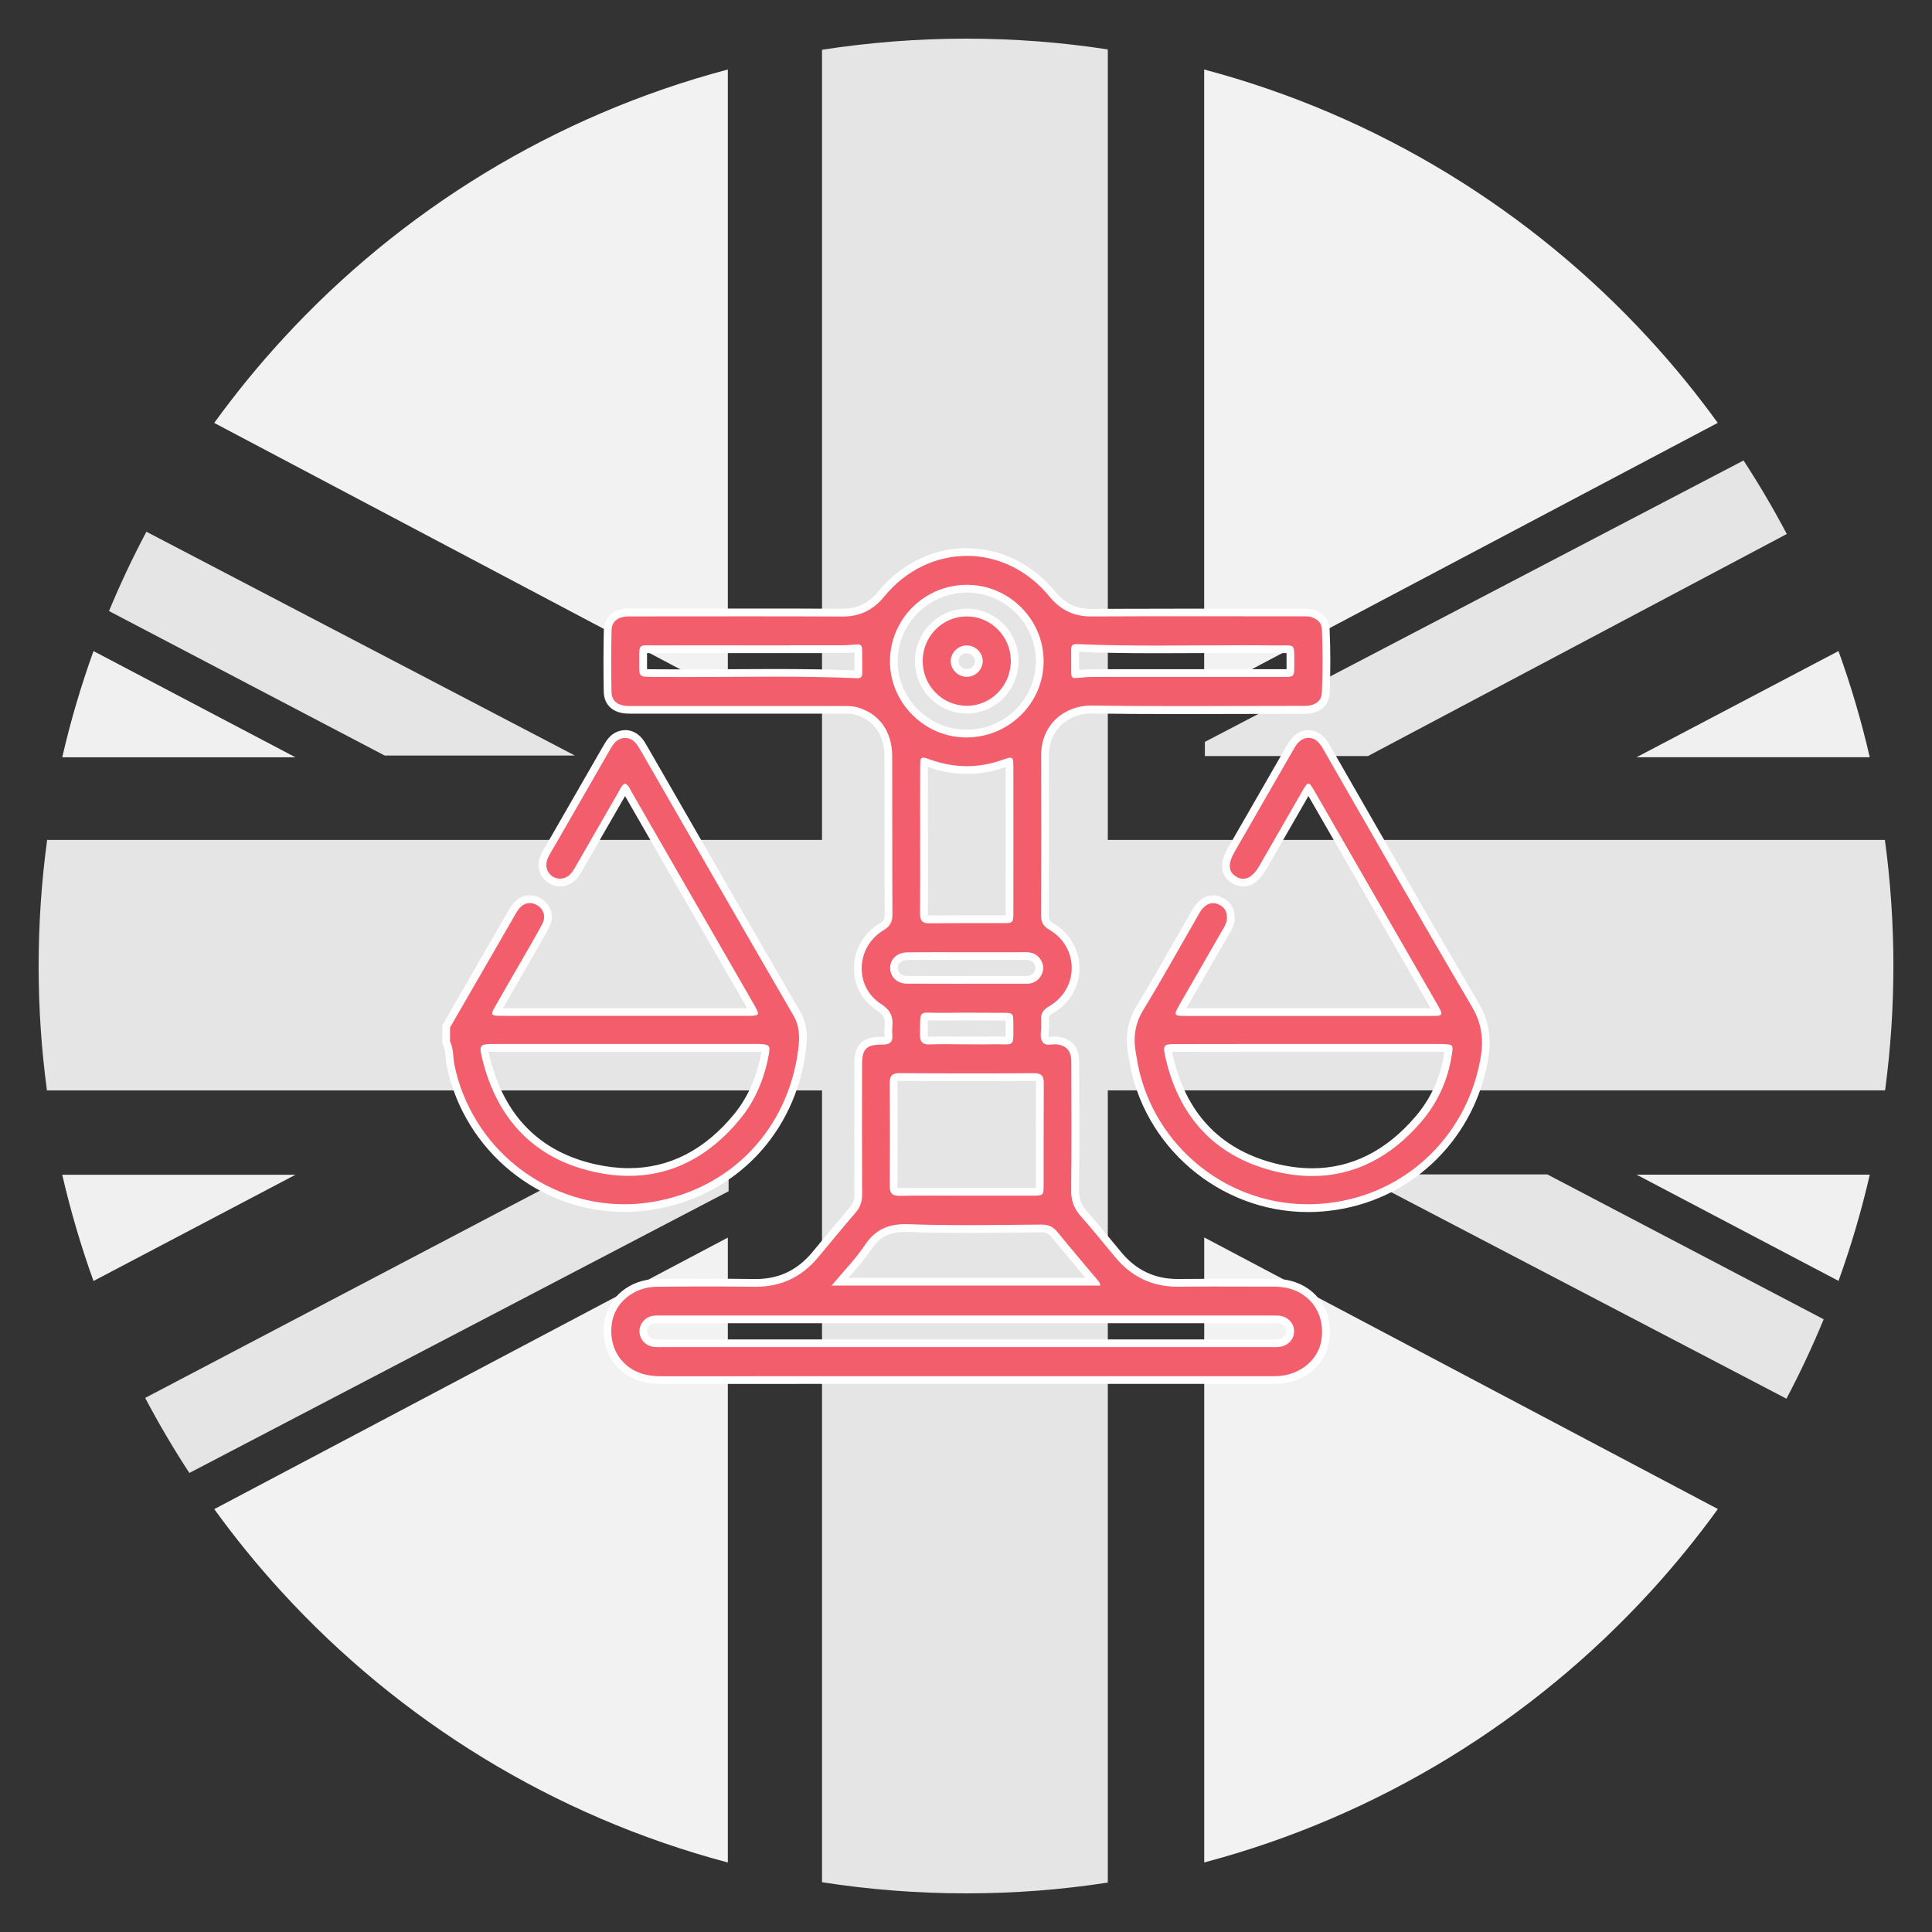 <svg xmlns="http://www.w3.org/2000/svg" id="Livello_1" data-name="Livello 1" viewBox="0 0 500 500"><rect x="0" y="0" width="500" height="500" fill="#333333" stroke="none"/><defs><style>      .cls-1 {        fill: #fff;      }      .cls-2 {        fill: #f0f0f0;      }      .cls-3 {        fill: #e5e5e5;      }      .cls-4 {        fill: #f25e6b;      }      .cls-5 {        fill: #f2f2f2;      }    </style></defs><g><path class="cls-3" d="M487.8,217.38h-201.1V12.79c-11.96-1.84-24.22-2.79-36.69-2.79s-25.12.99-37.27,2.88v204.5H12.2c-1.45,10.67-2.2,21.56-2.2,32.62s.73,21.66,2.15,32.2h200.59v204.92c12.15,1.89,24.59,2.88,37.27,2.88s24.73-.95,36.69-2.79v-205.02h201.16c1.41-10.53,2.15-21.28,2.15-32.2s-.75-21.96-2.2-32.62Z"></path><path class="cls-2" d="M24.2,168.5c-3.22,8.93-5.94,18.1-8.09,27.49h60.36l-52.27-27.49Z"></path><path class="cls-5" d="M73.26,87.64c-6.35,6.91-12.3,14.19-17.82,21.81l132.92,70.28V17.99c-44.88,11.89-84.61,36.46-115.1,69.65Z"></path><path class="cls-3" d="M148.79,195.54l-110.9-57.93c-3.54,6.66-6.77,13.51-9.68,20.53l71.36,37.4h49.22Z"></path><path class="cls-3" d="M351.21,303.93l111.12,58.05c3.52-6.67,6.74-13.53,9.64-20.55l-71.54-37.5h-49.22Z"></path><path class="cls-2" d="M16.11,304.03c2.16,9.38,4.87,18.56,8.09,27.49l52.26-27.49H16.11Z"></path><path class="cls-5" d="M55.45,390.56c5.38,7.43,11.17,14.55,17.35,21.3,30.56,33.44,70.46,58.19,115.56,70.15v-161.72l-132.91,70.27Z"></path><path class="cls-3" d="M188.56,303.92h-40.82l-110.17,57.86c3.52,6.67,7.34,13.15,11.44,19.42l139.55-72.9v-4.39Z"></path><path class="cls-2" d="M423.54,195.97h60.35c-2.16-9.38-4.87-18.56-8.09-27.48l-52.26,27.48Z"></path><path class="cls-5" d="M426.74,87.64c-30.5-33.18-70.22-57.75-115.1-69.65v161.72l132.91-70.27c-5.51-7.62-11.46-14.9-17.81-21.8Z"></path><path class="cls-3" d="M311.82,195.66h42.22l108.38-57.46c-3.44-6.53-7.18-12.87-11.19-19.03l-139.41,72.83v3.66Z"></path><path class="cls-2" d="M475.81,331.49c3.22-8.93,5.93-18.1,8.09-27.49h-60.36l52.26,27.49Z"></path><path class="cls-5" d="M311.65,320.25v161.75c45.1-11.95,85-36.71,115.56-70.14,6.18-6.76,11.98-13.88,17.37-21.33l-132.92-70.28Z"></path></g><g><g><g><path class="cls-4" d="M161.57,312.66c-21.55,0-40.46-15.46-44.94-36.76-.17-.78-.23-1.57-.3-2.32-.11-1.27-.22-2.48-.76-3.54l-.11-.21v-4.16l16.56-28.7.26-.47c.31-.54.62-1.11,1.02-1.64,1.02-1.38,2.37-2.13,3.8-2.13.77,0,1.55.22,2.29.65,2.35,1.35,3.07,3.86,1.8,6.26-1.27,2.4-2.65,4.78-3.98,7.08-.44.75-.87,1.51-1.31,2.26-.84,1.48-1.7,2.95-2.55,4.42-1.54,2.67-3.08,5.34-4.59,8.02-.11.19-.19.35-.25.47.13.01.31.02.53.02,1.08.03,2.15.03,3.23.03h4.32s56.67-.02,56.67-.02c.51,0,1.28,0,1.76-.04-.19-.42-.55-1.03-.79-1.45-10.54-18.33-21.08-36.66-31.64-54.97-.11-.19-.21-.38-.3-.58-.19-.38-.34-.66-.51-.86-.22.26-.39.6-.58.97-.1.2-.21.4-.31.59-2.25,3.89-4.49,7.78-6.72,11.68l-3.99,6.95c-.38.67-.77,1.36-1.23,2.01-.99,1.39-2.44,2.19-3.98,2.19-.82,0-1.64-.23-2.38-.67-2.03-1.22-2.74-3.78-1.68-6.09.41-.9.92-1.74,1.4-2.55.19-.31.37-.62.55-.94l1.05-1.82c4.25-7.39,8.49-14.78,12.75-22.16l.21-.37c.42-.75.86-1.52,1.47-2.2.93-1.04,2.15-1.61,3.44-1.61s2.58.6,3.53,1.69c.56.64.97,1.36,1.37,2.06,0,0,7.02,12.21,10.46,18.18,9.5,16.53,19.33,33.62,29.07,50.38,1.86,3.21,1.76,6.44,1.38,9.46-2.69,20.96-17.75,36.77-38.38,40.27-2.52.43-5.08.64-7.61.64ZM128.18,271.19c-1.01,0-2.54,0-2.82.21-.12.29.27,1.83.47,2.65,3.87,15.46,13.33,24.97,28.11,28.26,3.01.67,5.97,1.01,8.8,1.01,10.79,0,20.21-4.82,28.01-14.33,3.65-4.45,6.08-9.93,7.23-16.28.18-.98.15-1.27.11-1.35h0s-.32-.1-1.36-.15c-.42-.02-.83-.03-1.25-.03h-1.05s-51.64,0-51.64,0c-4.88,0-9.76,0-14.63,0Z"></path><path class="cls-1" d="M161.77,190.97c1,0,1.99.45,2.77,1.35.56.65.98,1.43,1.42,2.18,13.11,22.77,26.17,45.57,39.37,68.29,1.69,2.91,1.63,5.85,1.25,8.83-2.62,20.47-17.23,35.96-37.55,39.41-2.5.42-4.99.63-7.45.63-20.88,0-39.51-14.81-43.96-35.97-.43-2.03-.17-4.19-1.15-6.11v-3.66c5.48-9.49,10.95-18.98,16.43-28.47.39-.68.75-1.38,1.22-2.01.85-1.15,1.9-1.73,2.99-1.73.59,0,1.2.17,1.8.51,1.8,1.03,2.45,2.95,1.41,4.93-1.67,3.15-3.49,6.22-5.27,9.31-2.38,4.15-4.8,8.28-7.15,12.45-.93,1.65-.75,1.94,1.13,1.98,1.08.03,2.17.03,3.25.03,1.44,0,2.88-.01,4.31-.01h0c9.04,0,18.07,0,27.11,0,9.85,0,19.7,0,29.56,0,3.43,0,3.5-.11,1.84-2.99-10.54-18.33-21.08-36.66-31.64-54.97-.46-.8-.73-1.8-1.77-2.16-.9.52-1.21,1.47-1.68,2.28-3.48,6.03-6.94,12.06-10.42,18.1-.48.83-.93,1.68-1.48,2.46-.83,1.16-1.99,1.77-3.17,1.77-.63,0-1.27-.17-1.86-.53-1.57-.95-2.15-2.93-1.29-4.81.54-1.18,1.26-2.28,1.91-3.41,4.59-8,9.19-15.99,13.79-23.98.48-.83.93-1.7,1.56-2.4.77-.85,1.73-1.28,2.69-1.28M194.46,270.18h0c-4.7,0-9.4,0-14.1,0-6.17,0-12.35,0-18.52,0-6.35,0-12.7,0-19.05,0-4.87,0-9.74,0-14.61,0-4.12,0-4.31.13-3.31,4.11,3.85,15.38,13.37,25.54,28.86,28.99,3.11.69,6.12,1.03,9.02,1.03,11.27,0,20.94-5.13,28.78-14.7,3.99-4.86,6.33-10.56,7.44-16.74.4-2.23.12-2.56-2.18-2.68-.44-.02-.87-.03-1.31-.03-.34,0-.69,0-1.03,0M161.77,188.97c-1.57,0-3.06.69-4.18,1.94-.68.76-1.17,1.62-1.6,2.37l-.21.36c-4.16,7.21-8.3,14.43-12.45,21.65l-1.34,2.34c-.18.31-.36.62-.55.93-.5.84-1.02,1.7-1.45,2.65-1.28,2.78-.4,5.87,2.07,7.36.89.53,1.89.82,2.89.82,1.87,0,3.61-.95,4.8-2.61.49-.69.9-1.4,1.28-2.09l.3-.53,3.58-6.23c2.27-3.96,4.55-7.91,6.83-11.86,0-.02.02-.03.03-.05,10.65,18.48,21.48,37.3,31.59,54.89-.04,0-.07,0-.1,0-9.85,0-19.7,0-29.56,0h-15.64s-11.47,0-11.47,0c-.73,0-1.45,0-2.17,0-.72,0-1.43,0-2.15,0-.77,0-1.46,0-2.09-.01,1.34-2.37,2.71-4.75,4.05-7.06.85-1.47,1.69-2.93,2.54-4.4.43-.76.87-1.51,1.31-2.26,1.34-2.31,2.72-4.7,3.99-7.11,1.52-2.87.62-5.99-2.18-7.6-.9-.52-1.84-.78-2.79-.78-1.75,0-3.39.9-4.6,2.54-.43.58-.76,1.17-1.08,1.74-.09.15-.17.31-.26.46-4.39,7.61-8.79,15.23-13.18,22.84l-3.25,5.63-.27.46v4.67l.22.43c.45.89.55,1.95.66,3.18.07.79.14,1.6.32,2.44,4.58,21.76,23.89,37.56,45.92,37.56,2.59,0,5.21-.22,7.78-.66,21.07-3.57,36.46-19.72,39.2-41.13.41-3.19.51-6.62-1.5-10.09-9.77-16.81-19.62-33.95-29.15-50.52-3.4-5.92-6.81-11.84-10.22-17.76l-.16-.28c-.4-.71-.86-1.5-1.48-2.22-1.14-1.31-2.66-2.04-4.28-2.04h0ZM194.45,272.18h.53s.5,0,.5,0c.36,0,.79,0,1.21.02.14,0,.26.01.36.02-.01.09-.03.19-.05.3-1.12,6.18-3.48,11.51-7.02,15.83-7.6,9.27-16.76,13.97-27.24,13.97-2.76,0-5.65-.33-8.59-.99-14.38-3.2-23.58-12.46-27.36-27.53-.09-.37-.27-1.06-.37-1.59.54-.03,1.27-.03,1.74-.03,4.87,0,9.74,0,14.61,0h9.52s9.53,0,9.53,0h18.52s14.09,0,14.09,0h0Z"></path></g><g><path class="cls-4" d="M171.55,357.15c-1.86,0-4.05-.11-6.23-.9-5.79-2.12-8.9-7.63-7.93-14.05.88-5.85,6.17-10.14,12.56-10.21,4.82-.05,9.21-.07,13.4-.07s8.12.02,11.96.07h.32c6.25,0,11.27-2.37,15.34-7.24.93-1.12,1.86-2.24,2.79-3.36,2.26-2.72,4.59-5.54,6.95-8.27,1-1.16,1.42-2.38,1.41-4.1-.05-10.05-.04-20.26-.03-30.14v-3.3c0-4.75,1.51-6.27,6.17-6.27h0c1.03,0,1.38-.17,1.51-.31.15-.17.21-.57.16-1.13-.07-.77-.07-1.54,0-2.28.24-2.34-.41-3.64-2.49-4.97-3.47-2.23-5.5-6.03-5.45-10.18.06-4.33,2.32-8.26,6.06-10.52,1.46-.89,1.91-1.65,1.9-3.25-.04-7.65-.04-15.42-.04-22.94,0-6.02,0-12.04-.02-18.07-.02-5.9-3.02-10.15-8.24-11.65-1.02-.29-2.08-.32-3.17-.32h-55.44c-.55,0-1.2-.02-1.84-.14-2.52-.46-3.93-2.07-3.97-4.54-.1-5.4-.1-10.77.02-15.97.05-2.41,1.55-4.03,4.11-4.44.59-.09,1.18-.11,1.63-.11h1.14s24.15,0,29.39,0c8.14,0,16.28.01,24.42.05h0c4.24,0,7.41-1.52,10.08-4.78,5.66-6.93,13.74-10.91,22.16-10.91s16.5,3.97,22.18,10.9c2.68,3.27,5.86,4.8,9.99,4.8,8.26-.04,16.44-.05,24.62-.05,5.61,0,11.23,0,16.84.01h12.7s1.07,0,1.07,0c.71,0,1.54.04,2.38.36,2.5.94,3.09,2.64,3.15,3.91.25,5.58.25,11.14,0,16.53-.11,2.38-1.65,3.95-4.24,4.31-.56.08-1.1.09-1.52.09h-1.23c-4.98-.01-9.96,0-14.94.02-5.16.01-10.32.03-15.48.03-9.02,0-16.38-.05-23.15-.15h-.19c-3.3,0-6.45,1.26-8.64,3.46-2.16,2.17-3.3,5.14-3.28,8.59.05,12.07.04,25.18-.01,41.28,0,1.42.38,2.08,1.66,2.84,3.93,2.33,6.28,6.34,6.27,10.75,0,4.41-2.37,8.43-6.31,10.75-1.32.78-1.73,1.48-1.6,2.77.03.29.02.58.01.87,0,.16,0,.33,0,.49.02.48-.02.96-.05,1.42-.06.86-.12,1.68.2,2.21.12.19.25.34.81.34.25,0,.51-.03.77-.05.33-.03.65-.06.97-.06.21,0,.41.01.61.04,3.02.45,4.5,2.25,4.5,5.5l.02,5.92c.03,8.94.06,18.18-.06,27.27-.03,2.46.65,4.29,2.27,6.13,2.19,2.47,4.32,5.06,6.39,7.56.84,1.02,1.68,2.05,2.53,3.06,4.07,4.88,9.09,7.25,15.34,7.25h.31c3.02-.04,6.04-.05,9.05-.05,2.01,0,4.03,0,6.04,0,2.01,0,4.02,0,6.04,0,1.06,0,2.12,0,3.17,0,2.23,0,4.08.3,5.73.91,5.71,2.11,8.87,7.77,7.88,14.08-.88,5.57-5.82,9.76-12.03,10.17-.49.03-.99.04-1.48.04h-1.46s-109.25,0-109.25,0c-15.74,0-31.47,0-47.21.01h-.02ZM170.32,341.46c-.31,0-.72,0-1.11.06-1.51.19-2.66,1.42-2.73,2.91-.07,1.55,1.11,2.93,2.68,3.14.49.07.99.08,1.38.08h1.35s156.4-.01,156.4-.01h1.38c.38.01.76,0,1.14-.03,1.77-.14,3.07-1.42,3.08-3.04.01-1.63-1.26-2.92-3.03-3.07-.3-.03-.61-.03-.92-.03h-1.08s-157.45,0-157.45,0h-1.12ZM283.1,331.7c-.95-1.13-1.9-2.26-2.85-3.38-2.41-2.86-4.91-5.82-7.3-8.78-.95-1.18-1.87-1.62-3.38-1.62-2.42.02-4.79.04-7.17.06-4.15.04-8.29.08-12.44.08-5.64,0-10.31-.08-14.7-.24-.3-.01-.59-.02-.88-.02-4.56,0-7.4,1.46-9.79,5.05-1.67,2.51-3.65,4.77-5.75,7.16-.49.55-.98,1.12-1.47,1.69h65.71ZM232.76,278.74c-.63,0-1.06.09-1.23.27-.18.18-.27.62-.26,1.32.06,9.15.06,18.11,0,26.63,0,.65.09,1.09.26,1.27.17.17.58.26,1.2.26h.12c2.51-.04,5.03-.06,7.54-.06,1.63,0,3.26,0,4.89.01,1.6,0,3.21.01,4.81.01h10.01c2.4,0,4.81,0,7.21,0,.57,0,1.52,0,1.72-.12.05-.14.05-1.01.05-1.44.01-3.8.01-7.59,0-11.39,0-5.08,0-10.16.03-15.24,0-.64-.09-1.08-.26-1.25-.18-.18-.62-.27-1.29-.27-5.86.04-11.66.05-17.47.05s-11.54-.02-17.31-.06l-.04-1v1ZM240.11,263.06c-.64,0-.79.06-.83.08-.16.23-.16,1.58-.17,3,0,.47,0,.99-.01,1.57-.01.89.14,1.23.27,1.35.19.19.65.23,1,.23h.23c1.13-.05,2.35-.08,3.82-.08.96,0,1.91,0,2.87.02.91,0,1.82.02,2.73.02.71,0,3.54.02,4.25.02.84,0,1.67,0,2.51-.03.33,0,.65-.01.95-.01.63,0,1.17.01,1.64.03.34,0,.64.02.91.02.65,0,.82-.06.86-.08.16-.24.15-1.66.13-3.16v-1.39c0-.42-.01-1.3-.12-1.5-.15-.06-1.09-.06-1.66-.06h-3.12c-2.08-.02-4.17-.03-6.25-.03s-4.34.01-6.51.04h-.63c-.73,0-1.36-.01-1.89-.03-.38-.01-.7-.02-.99-.02ZM241.3,247.42c-2.16,0-4.31,0-6.47.03-1.08.01-2.02.37-2.65,1.02-.54.55-.81,1.27-.8,2.07.03,1.74,1.41,3.01,3.29,3.02,4.8.02,9.6.03,14.41.03h16.62c1.23,0,2.1-.44,2.72-1.37.71-1.05.76-2.08.17-3.15-.62-1.12-1.56-1.64-2.98-1.64-2.23,0-4.44.01-6.64.01,0,0-16.15-.02-17.67-.02ZM239.13,217.23v5.3c.01,4.59.02,9.33-.02,14,0,.76.13,1.06.24,1.17.16.16.54.24,1.11.24,2.7-.03,5.33-.04,7.95-.04h8.26s2.91,0,2.91,0c.54,0,1.44,0,1.63-.11.05-.14.05-1.08.05-1.53.02-12.28.02-25,0-37.81,0-.31,0-.96-.05-1.34-.37.08-.93.29-1.27.41-3.24,1.16-6.53,1.75-9.76,1.75s-6.54-.59-9.78-1.76c-.33-.12-.87-.32-1.23-.4-.04.38-.04,1-.05,1.34-.02,4.43-.02,8.86-.01,13.29v4.48s0,1,0,1ZM250.23,152.35c-10.33,0-18.81,8.36-18.91,18.64-.05,4.93,1.88,9.63,5.43,13.22,3.57,3.62,8.29,5.62,13.28,5.63h0c5.19,0,10-1.99,13.6-5.6,3.53-3.54,5.47-8.21,5.46-13.17-.02-10.32-8.47-18.73-18.84-18.74l-.02-1v1ZM200.14,174.13c8.66,0,15.32.12,21.6.4h.12c.16,0,.25-.01.29-.02,0-.03,0-.11,0-.26-.02-1.57-.03-3.15-.02-4.72,0-.71.01-1.42-.04-1.73-.05,0-.13,0-.23,0-.36,0-.9.05-1.57.12-1.07.1-2.1.1-3.02.11-4.43,0-23.49,0-23.49,0h-14.08c-3.14-.01-6.27,0-9.41.01h-.33c-.56,0-1.05,0-1.49-.01-.33,0-.62-.01-.88-.01-.76,0-1.01.05-1.09.09-.08.18-.08,1.23-.07,2.24,0,.45,0,.97,0,1.55,0,.87-.01,1.95.12,2.16.18.11,1.17.12,2.12.13,2.73.03,5.4.04,8.07.04,3.9,0,7.79-.02,11.69-.05,3.9-.02,7.8-.05,11.7-.05ZM278.33,174.47c.29,0,.72-.04,1.27-.1,1.21-.12,2.43-.18,3.82-.18,4.22,0,8.45,0,12.67,0h25.15c3.58,0,7.15,0,10.73,0,.81,0,1.72,0,1.92-.12.07-.17.07-1.16.06-1.96,0-.62,0-1.17,0-1.65,0-1.11.01-2.17-.12-2.4-.03,0-.29-.05-1.07-.05-.24,0-.5,0-.79,0-.37,0-.79.01-1.25.01h-.68c-2.78-.04-5.57-.05-8.36-.05-3.7,0-7.4.02-11.09.04-3.7.02-7.4.04-11.1.04-8.38,0-14.82-.12-20.87-.39h-.1c-.15,0-.23.01-.26.02,0,.02-.01.12-.01.31.02,1.66.02,3.31.01,4.97,0,.59,0,1.18.03,1.49.02,0,.03,0,.05,0Z"></path><path class="cls-1" d="M250.19,143.85c7.82,0,15.64,3.51,21.4,10.53,2.83,3.45,6.25,5.16,10.76,5.16.03,0,.06,0,.09,0,8.16-.04,16.32-.05,24.48-.05,9.86,0,19.73.02,29.59.02h0c.36,0,.71-.01,1.07-.01.68,0,1.36.04,2.02.29,1.43.53,2.43,1.44,2.5,3.01.24,5.48.25,10.97,0,16.44-.09,1.96-1.36,3.08-3.38,3.37-.45.06-.91.08-1.38.08-.41,0-.82-.01-1.23-.01h0c-10.14,0-20.28.06-30.42.06-7.71,0-15.42-.03-23.13-.15-.07,0-.14,0-.2,0-6.43,0-12.96,4.49-12.92,13.06.05,13.76.04,27.51-.01,41.27,0,1.76.55,2.76,2.15,3.7,7.72,4.57,7.71,15.22-.04,19.78-1.62.95-2.26,1.99-2.09,3.72.04.43-.01.87,0,1.31.05,1.39-.42,2.95.29,4.12.4.66,1,.82,1.66.82.57,0,1.17-.11,1.74-.11.16,0,.31,0,.46.03,2.47.37,3.65,1.71,3.65,4.52.03,11.06.1,22.12-.04,33.17-.04,2.74.75,4.81,2.53,6.81,3.06,3.45,5.94,7.06,8.9,10.6,4.21,5.05,9.52,7.61,16.11,7.61.11,0,.22,0,.32,0,3.02-.04,6.04-.05,9.06-.05,4.01,0,8.02.02,12.03.02,1.07,0,2.13,0,3.2,0,.03,0,.05,0,.08,0,1.82,0,3.6.21,5.3.84,5.3,1.96,8.16,7.12,7.24,12.99-.8,5.08-5.39,8.94-11.11,9.32-.47.03-.94.04-1.41.04s-.97,0-1.46,0h0c-16.5,0-32.99,0-49.49,0-9.45,0-18.9,0-28.35,0-10.61,0-21.22,0-31.83,0-15.6,0-31.19,0-46.79.01h-.02c-2.01,0-3.98-.15-5.88-.84-5.31-1.94-8.18-7.06-7.28-12.96.8-5.27,5.66-9.3,11.59-9.36,4.46-.05,8.93-.07,13.39-.07,3.98,0,7.97.02,11.95.07.11,0,.22,0,.33,0,6.59,0,11.9-2.56,16.11-7.61,3.24-3.88,6.43-7.79,9.73-11.61,1.22-1.41,1.67-2.91,1.66-4.75-.06-11.14-.04-22.29-.02-33.43,0-4.14,1.03-5.27,5.17-5.27.02,0,.04,0,.06,0,0,0,.02,0,.02,0,1.89,0,2.76-.58,2.58-2.52-.06-.69-.06-1.4,0-2.09.27-2.61-.44-4.31-2.94-5.92-6.95-4.47-6.54-14.69.59-19.01,1.72-1.04,2.39-2.12,2.38-4.11-.08-13.67-.01-27.34-.06-41.01-.02-6.42-3.38-11-8.96-12.61-1.14-.33-2.29-.35-3.44-.35-.22,0-.45,0-.67,0h-.03c-17.94,0-35.87,0-53.81,0h0c-.31,0-.62,0-.93,0-.56,0-1.12-.02-1.66-.12-1.97-.36-3.12-1.51-3.15-3.58-.1-5.31-.1-10.62.02-15.93.04-2,1.29-3.15,3.27-3.47.48-.08.97-.09,1.47-.09.38,0,.76,0,1.14,0h0c9.79,0,19.58-.02,29.37-.02,8.15,0,16.29.01,24.44.05.03,0,.06,0,.09,0,4.5,0,7.94-1.68,10.77-5.15,5.74-7.03,13.56-10.54,21.38-10.54M250.09,190.85c11.04,0,20.01-8.87,20-19.77-.02-10.84-8.95-19.72-19.84-19.73h-.02c-10.91,0-19.81,8.77-19.91,19.64-.1,10.79,8.86,19.83,19.7,19.87.02,0,.05,0,.07,0M278.33,175.47c.36,0,.83-.05,1.45-.11,1.21-.12,2.43-.17,3.64-.17,4.12,0,8.23,0,12.35,0,3.14,0,6.28,0,9.43,0,.57,0,1.14,0,1.71,0,4.72,0,9.45,0,14.17,0,3.63,0,7.26,0,10.89,0,2.96,0,3-.02,2.98-3.08-.03-4.68.36-5.09-2.19-5.09-.54,0-1.21.02-2.04.02-.21,0-.43,0-.67,0-2.79-.04-5.58-.05-8.38-.05-7.39,0-14.79.09-22.18.09-6.95,0-13.89-.08-20.84-.39-.05,0-.1,0-.15,0-.91,0-1.29.41-1.28,1.35.02,1.65.02,3.31.01,4.96-.01,2.02-.02,2.5,1.08,2.5M204.4,167.02c-3.22,0-6.43,0-9.65,0h-.97c-4.68,0-9.37-.01-14.05-.01-3.15,0-6.29,0-9.44.02-.11,0-.22,0-.33,0-.99,0-1.76-.03-2.37-.03-2.5,0-2.13.43-2.16,4.88-.02,3.28.01,3.26,3.29,3.3,2.67.03,5.35.04,8.03.04,7.79,0,15.59-.1,23.38-.1,7.19,0,14.37.08,21.56.4.06,0,.11,0,.17,0,.88,0,1.31-.34,1.29-1.3-.02-1.57-.03-3.13-.02-4.7.02-2.22.03-2.75-1.28-2.75-.42,0-.98.06-1.72.13-.95.09-1.91.1-2.87.1-4.29,0-8.58,0-12.88,0M238.13,217.23h0c0,6.43.03,12.86-.02,19.3-.02,1.75.6,2.42,2.35,2.42.03,0,.06,0,.09,0,2.62-.03,5.25-.04,7.87-.04,2.75,0,5.51,0,8.26,0,.97,0,1.93,0,2.9,0,2.55,0,2.68-.1,2.68-2.64.02-12.6.02-25.21,0-37.81,0-1.72-.07-2.37-.8-2.37-.39,0-.98.19-1.85.5-3.15,1.13-6.29,1.69-9.42,1.69s-6.29-.57-9.44-1.7c-.87-.32-1.45-.51-1.84-.51-.71,0-.77.65-.77,2.38-.03,6.26,0,12.52,0,18.77M249.06,254.59c4.58,0,9.15,0,13.72,0,.97,0,1.94,0,2.91,0h0c1.5,0,2.71-.56,3.55-1.81.9-1.34,1-2.78.22-4.19-.82-1.5-2.15-2.16-3.86-2.16,0,0-.02,0-.02,0-2.19,0-4.37.01-6.56.01-2.85,0-5.71,0-8.56,0-3.05,0-6.11-.01-9.16-.01-2.16,0-4.32,0-6.49.03-2.65.03-4.48,1.8-4.44,4.11.04,2.23,1.78,3.99,4.29,4,4.8.02,9.59.03,14.39.03M240.37,270.3c.09,0,.18,0,.27,0,1.26-.05,2.52-.07,3.78-.07,1.87,0,3.74.04,5.61.04,1.41,0,2.83.02,4.24.02.85,0,1.69,0,2.53-.03.33,0,.63-.01.92-.01,1.08,0,1.91.04,2.54.04,2.26,0,2.01-.55,1.99-5.63,0-2.46-.15-2.55-2.76-2.55-3.13-.01-6.26-.03-9.4-.03-2.17,0-4.34.01-6.51.04-.21,0-.42,0-.61,0-1.25,0-2.18-.06-2.87-.06-2.23,0-1.94.6-2.01,5.64-.02,1.77.49,2.6,2.27,2.6M232.73,309.48s.09,0,.14,0c2.51-.04,5.02-.06,7.53-.06,3.23,0,6.46.02,9.69.02,3.33,0,6.66,0,10,0,2.41,0,4.82,0,7.23,0,2.63,0,2.76-.09,2.77-2.55.03-8.87-.02-17.75.04-26.62.01-1.91-.68-2.53-2.56-2.53-.02,0-.04,0-.05,0-5.81.04-11.63.05-17.44.05s-11.51-.02-17.27-.06c-.02,0-.03,0-.05,0-1.94,0-2.51.74-2.5,2.59.06,8.87.06,17.75,0,26.62-.01,1.88.65,2.53,2.47,2.53M215.23,332.7h69.47c.01-.74-.32-1.04-.6-1.36-3.46-4.14-6.98-8.23-10.37-12.43-1.13-1.4-2.34-1.99-4.15-1.99-.02,0-.04,0-.06,0-6.51.04-13.03.15-19.55.15-4.89,0-9.77-.06-14.66-.24-.31-.01-.62-.02-.92-.02-4.66,0-7.92,1.45-10.62,5.49-2.39,3.58-5.46,6.7-8.55,10.4M170.55,348.64c.45,0,.9-.01,1.35-.01h0c18.32,0,36.63,0,54.95,0,7.79,0,15.59,0,23.38,0h24.49c17.86,0,35.72,0,53.58,0h0c.46,0,.92.01,1.38.01.41,0,.82,0,1.23-.04,2.31-.19,3.99-1.9,4.01-4.03.02-2.13-1.66-3.88-3.94-4.08-.33-.03-.67-.04-1.01-.04-.36,0-.72,0-1.08,0-22.02,0-44.05,0-66.07,0-30.46,0-60.92,0-91.38,0h0c-.37,0-.74,0-1.11,0-.41,0-.83.01-1.23.06-2.02.26-3.52,1.9-3.6,3.86-.09,2.04,1.43,3.89,3.54,4.18.5.07,1.01.08,1.52.08M250.19,141.85c-8.72,0-17.08,4.11-22.93,11.28-2.46,3.01-5.39,4.41-9.22,4.41h-.08c-7.13-.04-14.9-.05-24.45-.05-5.25,0-10.5,0-15.75,0-4.54,0-9.08,0-13.62,0-.18,0-.36,0-.55,0-.2,0-.4,0-.59,0-.48,0-1.13.01-1.78.12-3.04.49-4.89,2.51-4.95,5.41-.11,5.21-.12,10.59-.02,16.01.06,2.95,1.8,4.96,4.79,5.51.72.13,1.43.15,2.02.15h.48s.45,0,.45,0c7.92,0,15.82,0,23.73,0,10.03,0,20.06,0,30.08,0h.37s.33,0,.33,0c1.01,0,2,.02,2.89.28,4.76,1.37,7.5,5.26,7.51,10.69.02,6.02.02,12.03.02,18.05,0,7.53,0,15.31.04,22.97,0,1.24-.26,1.69-1.42,2.39-4.03,2.44-6.48,6.69-6.54,11.37-.06,4.49,2.15,8.62,5.91,11.03,1.95,1.26,2.21,2.3,2.03,4.03-.08.81-.09,1.64-.01,2.47.01.13.01.23.01.31-.13.02-.32.04-.6.04h-.08c-5.22,0-7.16,1.97-7.17,7.27v3.28c-.02,9.89-.03,20.11.02,30.17,0,1.47-.33,2.46-1.17,3.44-2.35,2.72-4.68,5.53-6.94,8.25-.94,1.13-1.87,2.26-2.81,3.39-3.87,4.63-8.64,6.89-14.57,6.89h-.3c-3.85-.05-7.76-.08-11.97-.08s-8.58.02-13.41.07c-6.89.07-12.58,4.72-13.54,11.06-1.03,6.81,2.42,12.89,8.57,15.14,2.32.85,4.62.96,6.57.96,15.62,0,31.22-.01,46.82-.01h16.19s15.64,0,15.64,0h28.35s49.49,0,49.49,0c.24,0,.48,0,.71,0,.25,0,.5,0,.75,0,.62,0,1.09-.01,1.55-.04,6.68-.44,12.01-4.97,12.96-11.01,1.07-6.8-2.36-12.9-8.52-15.18-1.76-.65-3.72-.97-6-.97h-.08c-1.06,0-2.13,0-3.19,0-2,0-4.01,0-6.01,0-2.01,0-4.01,0-6.02,0-3.54,0-6.43.02-9.09.05h-.3c-5.94,0-10.71-2.25-14.58-6.89-.85-1.02-1.69-2.04-2.54-3.07-2.06-2.51-4.2-5.1-6.4-7.58-1.47-1.65-2.05-3.23-2.02-5.45.12-9.12.09-18.38.06-27.34l-.02-5.86c-.01-4.71-2.92-6.13-5.36-6.49-.24-.04-.49-.05-.76-.05-.38,0-.74.03-1.06.07-.25.02-.49.05-.68.05,0,0,0,0-.01,0-.09-.33-.04-.96,0-1.47.04-.49.07-1,.05-1.53,0-.14,0-.28,0-.42,0-.29.02-.62-.02-.99-.07-.79,0-1.16,1.12-1.81,4.26-2.5,6.8-6.84,6.8-11.61,0-4.76-2.52-9.1-6.77-11.61-1.02-.61-1.17-.96-1.17-1.97.06-16.19.06-29.31.01-41.28-.01-3.18,1.02-5.91,2.99-7.88,2-2.01,4.89-3.17,7.93-3.17h.17c6.77.1,14.13.15,23.16.15,5.15,0,10.3-.01,15.46-.03,4.99-.01,9.98-.03,14.96-.03.2,0,.39,0,.59,0,.21,0,.43,0,.64,0,.45,0,1.04-.01,1.66-.1,3.06-.43,4.97-2.39,5.1-5.26.25-5.43.25-11.02,0-16.62-.06-1.28-.63-3.61-3.8-4.8-.99-.37-1.93-.42-2.72-.42-.19,0-.38,0-.57,0-.17,0-.33,0-.5,0-4.24,0-8.48,0-12.71-.01-5.63,0-11.26-.01-16.89-.01-9.52,0-17.3.02-24.49.05h-.08c-3.86,0-6.7-1.37-9.21-4.43-5.87-7.16-14.23-11.26-22.95-11.26h0ZM250.09,188.85h-.06c-4.73-.02-9.19-1.91-12.57-5.34-3.36-3.4-5.18-7.84-5.14-12.51.09-9.73,8.13-17.65,17.91-17.65,9.84,0,17.84,7.97,17.86,17.74,0,4.69-1.83,9.11-5.17,12.46-3.41,3.42-7.97,5.3-12.82,5.3h0ZM279.25,173.4c0-.13,0-.26,0-.39,0-1.43,0-2.87,0-4.31,5.88.25,12.16.36,20.25.36,3.7,0,7.46-.02,11.1-.04,3.63-.02,7.39-.04,11.08-.04,3.07,0,5.8.02,8.35.05.24,0,.47,0,.69,0,.47,0,.89,0,1.27-.01.29,0,.54,0,.78,0,.07,0,.13,0,.19,0,.01.4,0,.93,0,1.44,0,.48,0,1.03,0,1.66,0,.33,0,.73,0,1.06-.3,0-.66,0-.98,0-3.63,0-7.25,0-10.88,0h-7.08s-7.09,0-7.09,0h-1.71s-4.71,0-4.71,0h-4.71c-4.12,0-8.24,0-12.35,0-1.43,0-2.69.06-3.85.18h-.08c-.09.02-.17.03-.25.03h0ZM204.4,169.02c4.29,0,8.59,0,12.88,0,.93,0,1.99,0,3.06-.11h.05c.28-.03.53-.06.76-.08,0,.21,0,.44,0,.66-.01,1.31,0,2.58,0,4.02-6.11-.26-12.63-.37-21.01-.37-3.9,0-7.87.02-11.7.05-3.83.02-7.79.05-11.68.05-2.92,0-5.54-.01-8-.04h-.06c-.43,0-.89-.01-1.25-.03-.01-.38,0-.86,0-1.26,0-.59,0-1.11,0-1.57,0-.47,0-.95,0-1.32.05,0,.1,0,.15,0,.26,0,.54,0,.86.01.44,0,.93.02,1.5.02h.34c3.14-.02,6.28-.03,9.43-.03,2.34,0,4.68,0,7.02,0,2.34,0,4.69,0,7.03,0h5.79s4.82,0,4.82,0h0ZM240.19,197.13h0,0ZM240.13,215.23c0-1.14,0-2.29,0-3.43,0-4.36,0-8.87.01-13.31,3.33,1.19,6.71,1.8,10.06,1.8s6.73-.61,10.08-1.8c.02,12.89.02,25.6,0,37.78,0,.14,0,.39,0,.63-.25,0-.51,0-.68,0-.97,0-1.93,0-2.9,0-1.38,0-2.75,0-4.13,0-1.38,0-2.76,0-4.13,0-3.17,0-5.61.01-7.9.04h-.06c-.14,0-.25,0-.33-.01,0-.09-.02-.22-.01-.39.04-4.68.03-9.43.03-14.03,0-1.76,0-3.52,0-5.28v-2h0ZM249.06,252.59c-5.82,0-10.26,0-14.38-.03-1.35,0-2.28-.82-2.3-2.03,0-.53.17-1,.52-1.36.44-.46,1.13-.71,1.94-.72,1.9-.02,3.95-.03,6.46-.03,1.53,0,3.05,0,4.58,0,1.53,0,3.06,0,4.58,0h4.16s4.4,0,4.4,0c2.19,0,4.38,0,6.57-.01,1.32,0,1.8.54,2.12,1.12.41.74.37,1.37-.13,2.11-.44.65-1,.93-1.89.93h-2.92s-6.86,0-6.86,0h-6.86ZM240.13,268.29c-.02-.12-.03-.3-.03-.57,0-.58.01-1.11.01-1.58,0-.77,0-1.56.04-2.08.27,0,.57.01.91.02.54.02,1.17.04,1.92.04.21,0,.42,0,.64,0,1.96-.03,4.01-.04,6.48-.04,2.08,0,4.17.01,6.25.02h3.14c.19.01.49.02.76.02,0,.22,0,.43,0,.55,0,.51,0,.97,0,1.39,0,.83.01,1.68-.01,2.23-.25,0-.54,0-.87-.02-.48-.01-1.03-.03-1.66-.03-.3,0-.63,0-.97.01-.83.02-1.66.03-2.49.03-.7,0-1.41,0-2.11,0-.71,0-1.42,0-2.13,0-.91,0-1.81,0-2.72-.02-.96,0-1.92-.02-2.88-.02-1.49,0-2.72.02-3.86.07-.06,0-.12,0-.18,0-.1,0-.18,0-.24,0h0ZM232.29,279.76c.1-.01.25-.03.47-.03,5.72.04,11.54.06,17.32.06s11.6-.02,17.45-.05h0c.27,0,.46.02.57.03.01.1.03.26.02.48-.03,5.08-.03,10.24-.03,15.23,0,3.8,0,7.6,0,11.4,0,.12,0,.33,0,.55-.28,0-.58,0-.77,0-2.41,0-4.82,0-7.22,0h-5s-5,0-5,0c-1.6,0-3.19,0-4.79-.01-1.64,0-3.27-.01-4.91-.01-2.95,0-5.36.02-7.57.06h-.11c-.2,0-.34,0-.44-.02-.01-.11-.03-.27-.02-.49.06-8.51.06-17.48,0-26.65,0-.26.01-.44.03-.55h0ZM219.59,330.7s.02-.02.02-.03c2.12-2.42,4.12-4.7,5.83-7.26,2.21-3.31,4.72-4.6,8.95-4.6.28,0,.56,0,.84.02,4.4.17,9.08.24,14.73.24,4.15,0,8.36-.04,12.44-.08,2.37-.02,4.75-.05,7.12-.06h0c1.23,0,1.89.31,2.64,1.24,2.41,2.97,4.91,5.94,7.33,8.81.49.58.97,1.15,1.46,1.73h-61.36ZM170.55,346.64c-.36,0-.82,0-1.25-.07-1.06-.15-1.86-1.07-1.81-2.11.04-1.01.82-1.83,1.85-1.96.34-.04.7-.05.98-.05.18,0,.35,0,.53,0,.19,0,.39,0,.58,0h91.38s66.07,0,66.07,0c.19,0,.38,0,.56,0,.17,0,.35,0,.52,0,.35,0,.6,0,.83.03,1.23.11,2.12.98,2.11,2.07,0,1.11-.9,1.95-2.17,2.05-.3.02-.63.04-1.07.04-.22,0-.44,0-.67,0-.24,0-.48,0-.71,0h-53.58s-12.25,0-12.25,0h-35.63c-18.32,0-36.63,0-54.95,0-.24,0-.47,0-.7,0-.22,0-.43,0-.65,0h0Z"></path></g><g><path class="cls-4" d="M338.51,312.65c-22.43,0-41.92-16.68-45.33-38.8-.05-.31-.1-.62-.16-.93-.1-.56-.2-1.12-.26-1.68-.42-3.84.29-7.12,2.23-10.31,3.39-5.56,6.67-11.33,9.85-16.9,1.38-2.41,2.75-4.83,4.14-7.24l.21-.37c.38-.67.78-1.37,1.33-1.99,1.03-1.14,2.17-1.72,3.41-1.72.64,0,1.31.16,1.97.48,1.94.93,2.82,2.56,2.61,4.83-.1,1.17-.65,2.09-1.13,2.91l-.21.36c-1.93,3.37-3.87,6.73-5.8,10.1-1.75,3.04-3.51,6.09-5.25,9.14-.21.36-.54.94-.73,1.35.46.04,1.17.04,1.61.04,4.78,0,22.44,0,22.44,0h40.49c.66,0,1.32,0,1.98-.03-.25-.5-.53-.99-.81-1.48-10.55-18.32-21.09-36.64-31.64-54.96-.27-.47-.59-1.02-.83-1.38-.26.38-.6.98-.9,1.49-1.63,2.82-3.25,5.65-4.87,8.47-2.02,3.51-4.04,7.03-6.06,10.53-1.48,2.56-3.17,3.86-5.04,3.86-.78,0-1.56-.23-2.32-.69-1.78-1.06-3.37-3.27-.78-7.77,5.02-8.75,10.06-17.5,15.1-26.24l.06-.1c.4-.69.8-1.4,1.37-2.02.96-1.06,2.19-1.64,3.46-1.64s2.54.6,3.5,1.7c.59.68,1.03,1.45,1.45,2.2l.21.37c3.4,5.91,6.8,11.83,10.19,17.75,9.04,15.77,18.39,32.08,27.78,48.01,2.55,4.33,3.3,8.59,2.41,13.83-3.35,19.8-18.76,35.18-38.35,38.27-2.43.38-4.9.58-7.33.58ZM320.2,271.19c-5.39,0-10.78,0-16.16.02-1.28,0-1.68.1-1.79.17,0,.07-.01.46.25,1.65,3.37,15.45,12.47,25.21,27.04,28.98,3.44.89,6.83,1.34,10.07,1.34,10.46,0,19.71-4.63,27.5-13.75,4.16-4.88,6.75-10.63,7.68-17.1.04-.28.13-.89.12-1.19-.29-.06-.91-.1-1.27-.11-.41-.02-.82-.02-1.23-.02h-1.07s-31.61,0-31.61,0h-1s-18.53,0-18.53,0Z"></path><path class="cls-1" d="M338.64,190.95c.98,0,1.95.45,2.74,1.36.62.71,1.08,1.58,1.55,2.41,12.63,21.94,25.12,43.96,37.98,65.77,2.56,4.34,3.08,8.47,2.29,13.15-3.27,19.35-18.1,34.39-37.52,37.45-2.42.38-4.81.57-7.17.57-22.27,0-41.03-16.48-44.34-37.95-.13-.86-.32-1.71-.42-2.57-.38-3.45.2-6.57,2.09-9.68,4.84-7.95,9.35-16.1,14-24.16.43-.75.84-1.55,1.41-2.18.77-.86,1.66-1.39,2.67-1.39.48,0,.99.12,1.54.38,1.63.78,2.21,2.1,2.05,3.84-.1,1.09-.69,1.96-1.21,2.86-3.68,6.42-7.38,12.82-11.06,19.23-1.58,2.76-1.5,2.89,1.75,2.89,4.77,0,9.55,0,14.32,0,5.56,0,11.13,0,16.69,0h.85c4.54,0,9.09,0,13.63,0,5.81,0,11.62,0,17.44,0,.7,0,1.39,0,2.09-.03.95-.04,1.24-.51.82-1.37-.27-.55-.57-1.08-.87-1.61-10.55-18.32-21.09-36.64-31.64-54.96-.83-1.44-1.26-2.17-1.7-2.17-.44,0-.89.75-1.77,2.28-3.65,6.33-7.28,12.67-10.93,19-1.29,2.24-2.7,3.36-4.17,3.36-.59,0-1.2-.18-1.81-.55-2.06-1.22-2.21-3.31-.43-6.42,5.02-8.75,10.06-17.5,15.1-26.24.39-.68.78-1.37,1.3-1.95.79-.87,1.76-1.31,2.72-1.31M371.35,270.18h0c-6.32,0-12.63,0-18.95,0-4.56,0-9.11,0-13.67,0h0c-6.22,0-12.45,0-18.67,0-5.34,0-10.68,0-16.03.02-2.82,0-3.1.36-2.51,3.04,3.36,15.41,12.53,25.79,27.77,29.74,3.56.92,7.01,1.38,10.32,1.38,10.89,0,20.4-4.89,28.26-14.1,4.31-5.05,6.96-10.99,7.91-17.61.32-2.22.19-2.33-2.09-2.44-.43-.02-.85-.03-1.28-.03-.35,0-.71,0-1.06,0M338.64,188.95c-1.56,0-3.05.7-4.2,1.97-.64.7-1.09,1.49-1.5,2.19l-.06.1c-5.04,8.74-10.08,17.49-15.1,26.25-3.15,5.48-.64,8.08,1.14,9.13.92.55,1.88.83,2.84.83,2.25,0,4.23-1.47,5.9-4.36,2.01-3.49,4.02-6.99,6.03-10.48,1.63-2.84,3.26-5.68,4.9-8.52.01-.02.02-.03.03-.05,10.54,18.3,21.07,36.6,31.61,54.9,0,0,0,0,0,.01-.1,0-.21,0-.31,0h-17.44s-10.23,0-10.23,0h-3.41s-.42,0-.42,0h-8.77s-8.34,0-8.34,0c-4.76,0-9.52,0-14.28,0,1.74-3.03,3.48-6.06,5.23-9.09,1.93-3.34,3.85-6.69,5.77-10.03l.2-.35c.51-.86,1.14-1.93,1.26-3.33.24-2.66-.89-4.73-3.18-5.82-.8-.38-1.61-.58-2.4-.58-1.06,0-2.64.36-4.16,2.06-.62.7-1.07,1.48-1.46,2.17l-.2.35c-1.39,2.41-2.77,4.83-4.14,7.24-3.17,5.57-6.45,11.33-9.83,16.88-2.03,3.34-2.81,6.92-2.37,10.94.07.61.17,1.19.27,1.75.05.31.11.61.16.92,3.48,22.6,23.4,39.65,46.32,39.65,2.48,0,5-.2,7.48-.59,9.92-1.57,18.88-6.12,25.92-13.18,6.99-7.01,11.58-15.97,13.26-25.91.91-5.41.11-10.01-2.54-14.5-9.38-15.92-18.73-32.22-27.77-47.99-3.39-5.92-6.79-11.84-10.19-17.76l-.21-.36c-.43-.75-.91-1.6-1.57-2.36-1.15-1.32-2.66-2.04-4.25-2.04h0ZM371.34,272.18h.55s.52,0,.52,0c.39,0,.79,0,1.18.02.06,0,.14,0,.23.01,0,.06-.02.11-.02.15-.91,6.28-3.42,11.86-7.46,16.59-7.59,8.89-16.58,13.4-26.74,13.4-3.15,0-6.46-.44-9.82-1.31-14.18-3.67-23.03-13.17-26.32-28.23-.05-.24-.09-.44-.12-.6.18,0,.41-.01.69-.01,5.34-.01,10.68-.02,16.02-.02h9.34s9.34,0,9.34,0h2s4.83,0,4.83,0h25.78Z"></path></g></g><g><path class="cls-4" d="M250.12,183.67c-6.8-.06-12.33-5.7-12.33-12.57,0-6.87,5.53-12.5,12.33-12.56h.11c6.78,0,12.33,5.57,12.37,12.43.02,3.44-1.29,6.66-3.69,9.07-2.33,2.34-5.41,3.63-8.68,3.63h-.11ZM250.15,168.04c-1.64.02-3.03,1.35-3.09,2.96-.03.78.26,1.55.83,2.15.59.62,1.41.99,2.25,1.01h0c1.75,0,3.19-1.4,3.19-3.05,0-.79-.32-1.54-.9-2.12-.6-.61-1.4-.94-2.25-.94v-1l-.04,1Z"></path><path class="cls-1" d="M250.23,159.53c6.2,0,11.34,5.15,11.37,11.43.04,6.45-5.08,11.7-11.37,11.7-.03,0-.07,0-.1,0-6.29-.06-11.34-5.21-11.34-11.57,0-6.36,5.05-11.51,11.34-11.56.03,0,.07,0,.1,0M250.19,175.16c2.25,0,4.14-1.84,4.14-4.05,0-2.22-1.88-4.07-4.14-4.07-.02,0-.04,0-.06,0-2.18.03-3.99,1.78-4.08,3.92-.09,2.22,1.79,4.16,4.06,4.2.02,0,.05,0,.07,0M250.23,157.53h-.12c-7.34.07-13.32,6.15-13.32,13.56,0,7.42,5.97,13.5,13.32,13.57h.12c3.54,0,6.87-1.4,9.39-3.93,2.59-2.6,4-6.08,3.98-9.78-.04-7.4-6.04-13.42-13.37-13.42h0ZM250.19,173.16h-.04c-.57,0-1.13-.26-1.54-.69-.38-.41-.58-.91-.56-1.42.04-1.09.99-1.99,2.11-2h0c.6,0,1.15.23,1.57.65.39.39.61.89.6,1.41,0,1.12-.98,2.06-2.14,2.06h0Z"></path></g></g></svg>